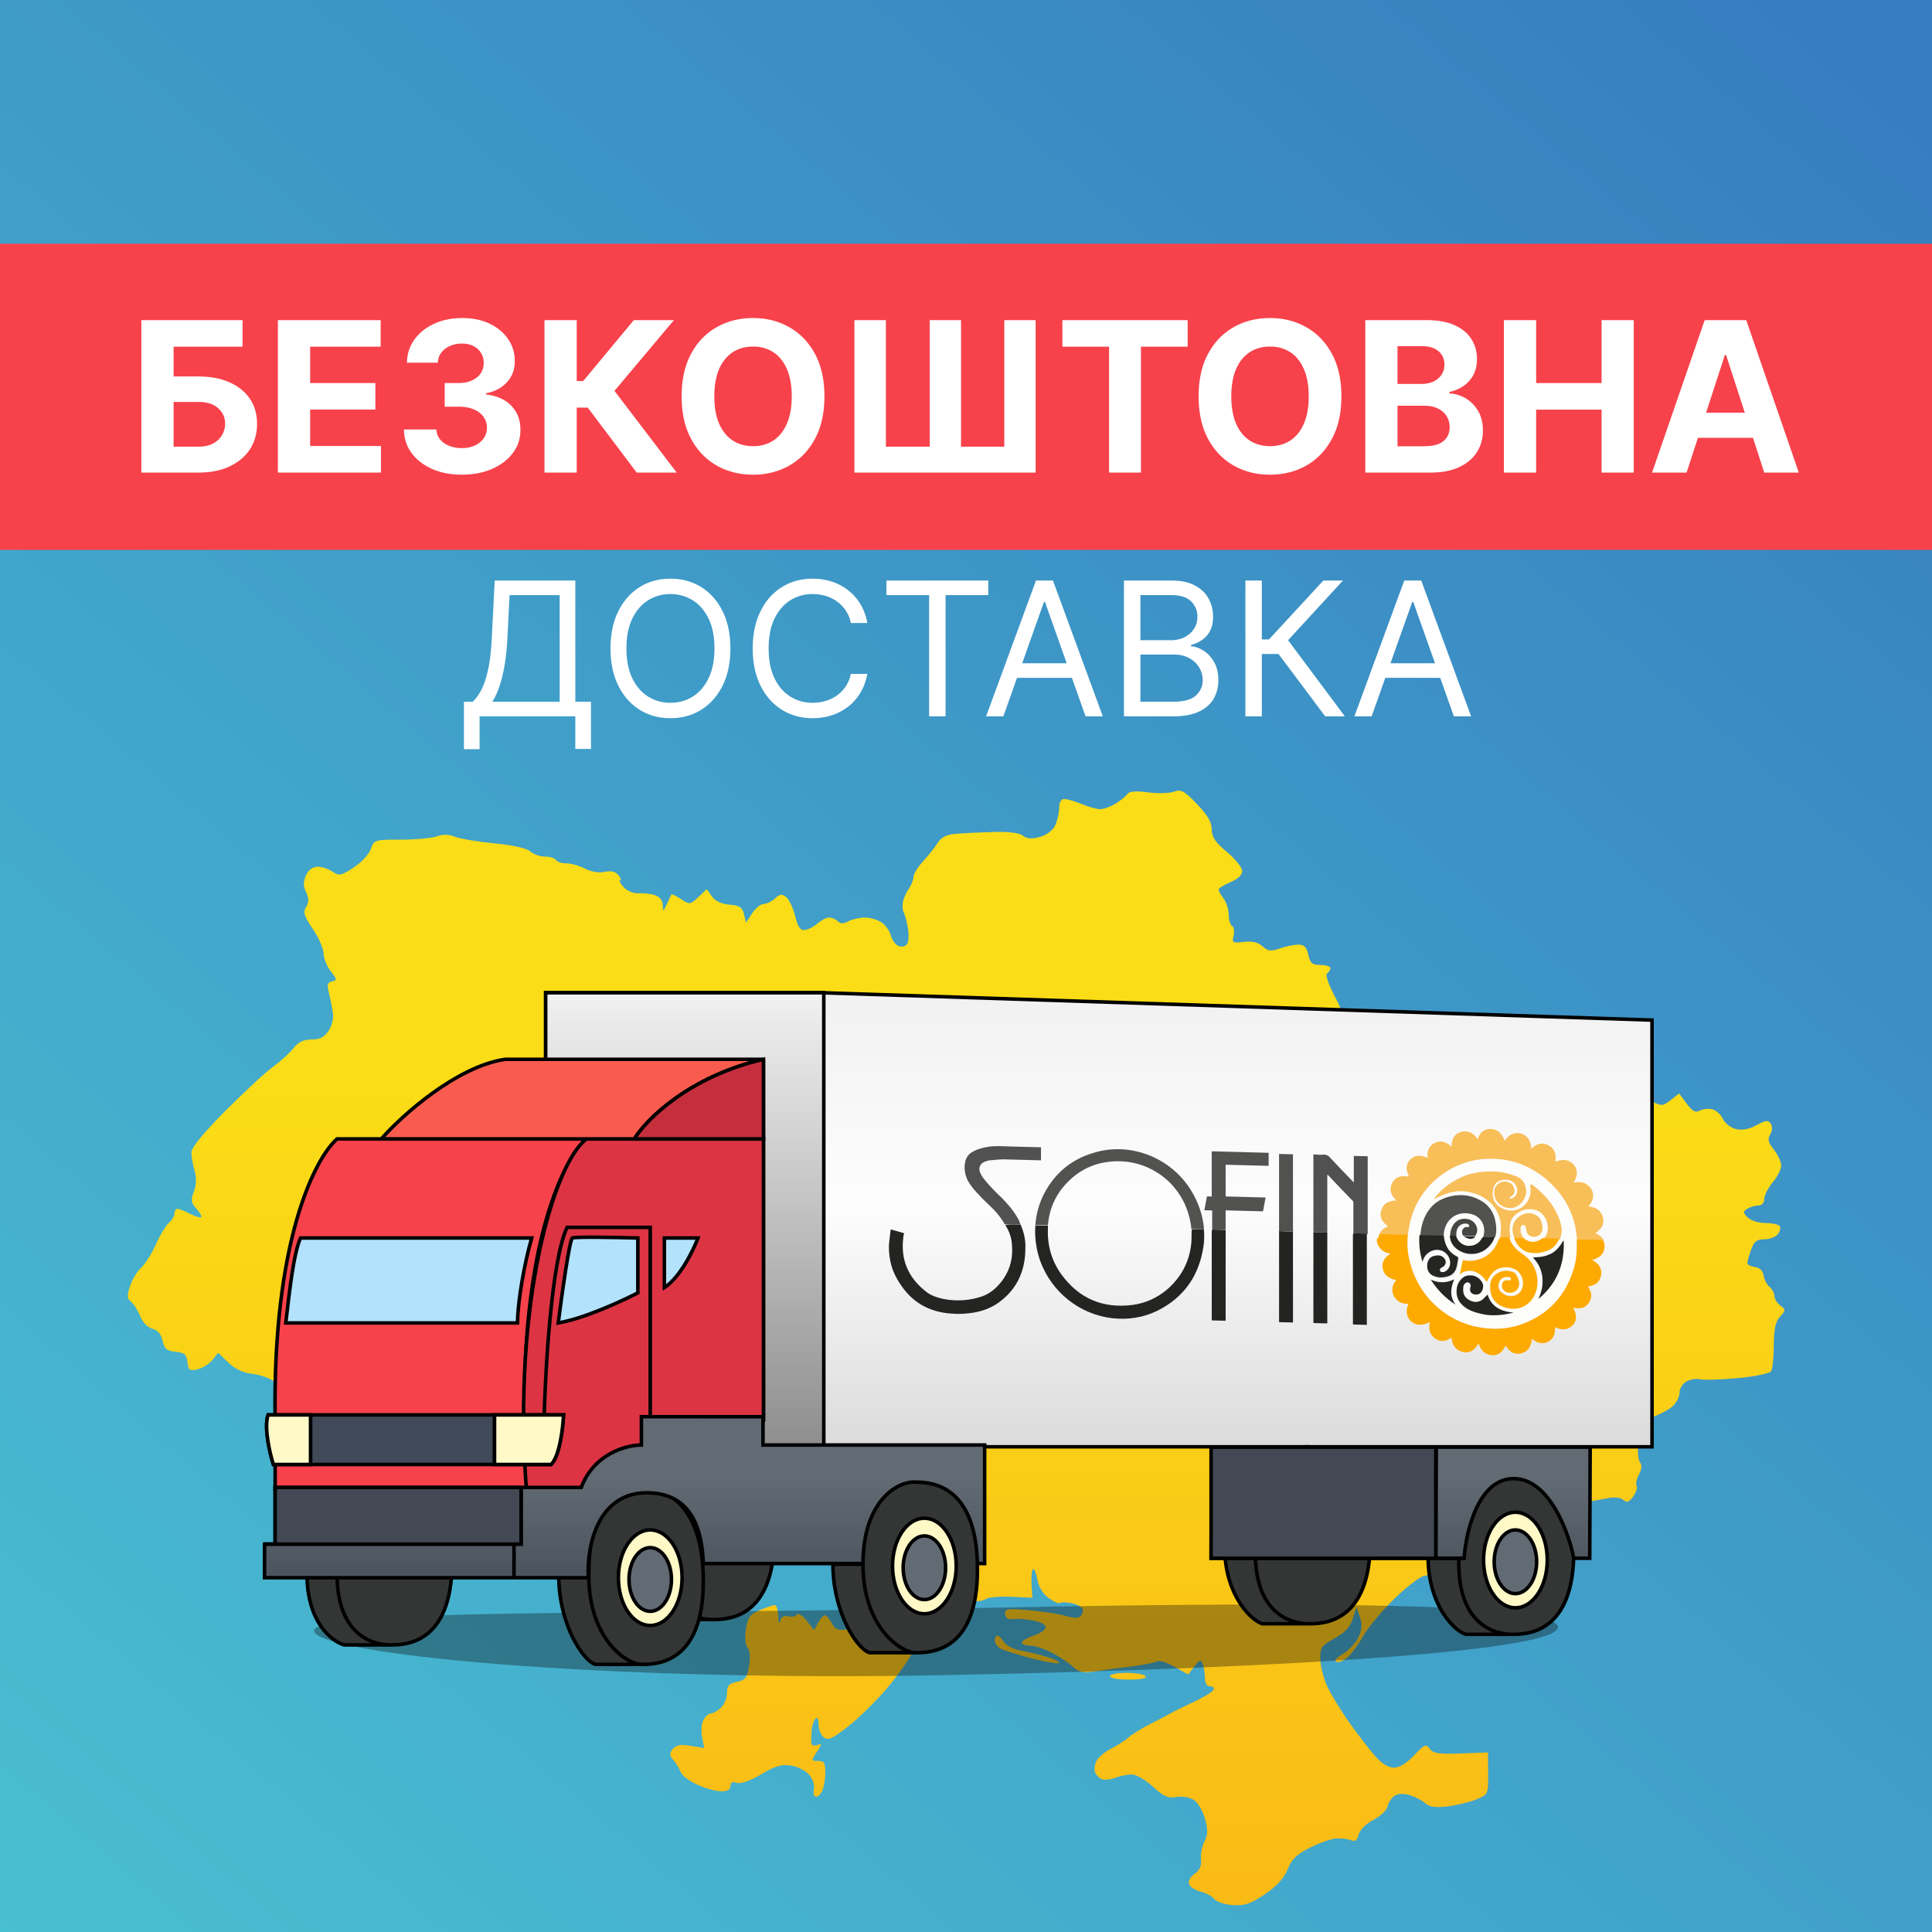 <svg xmlns="http://www.w3.org/2000/svg" width="650" height="650" fill="none" viewBox="0 0 650 650">
  <g clip-path="url(#a)">
    <path fill="#fff" d="M0 0h650v650H0z"/>
    <path fill="url(#b)" d="M0 0h650v658H0z"/>
    <path fill="url(#c)" d="M-4 82h657.393v103H-4z"/>
    <path fill="#fff" d="M47.557 159v-51.299h34.04v8.943H58.403v10.019h8.34c4.059 0 7.557.659 10.496 1.979 2.956 1.302 5.235 3.147 6.838 5.535 1.603 2.388 2.405 5.202 2.405 8.441 0 3.223-.802 6.07-2.405 8.542-1.603 2.455-3.882 4.375-6.838 5.761C74.299 158.307 70.8 159 66.744 159H47.557Zm10.846-8.717h8.34c1.938 0 3.574-.35 4.91-1.052 1.336-.718 2.346-1.661 3.031-2.83a7.49 7.49 0 0 0 1.052-3.883c0-2.037-.776-3.757-2.33-5.16-1.536-1.419-3.757-2.129-6.662-2.129h-8.341v15.054ZM93.5 159v-51.299h34.567v8.943h-23.721v12.223h21.943v8.942h-21.943v12.249h23.821V159H93.501Zm61.851.701c-3.741 0-7.072-.643-9.995-1.928-2.905-1.303-5.201-3.09-6.888-5.361-1.67-2.287-2.53-4.926-2.58-7.915h10.921c.067 1.253.476 2.355 1.228 3.306.768.936 1.786 1.662 3.056 2.18 1.269.517 2.696.776 4.283.776 1.653 0 3.114-.292 4.383-.877 1.269-.584 2.263-1.394 2.981-2.429.718-1.036 1.077-2.23 1.077-3.582 0-1.369-.384-2.58-1.152-3.632-.752-1.069-1.837-1.904-3.256-2.505-1.403-.601-3.073-.902-5.01-.902h-4.784v-7.965h4.784c1.636 0 3.081-.284 4.333-.852 1.269-.567 2.255-1.352 2.956-2.354.701-1.019 1.052-2.204 1.052-3.557 0-1.286-.309-2.413-.927-3.381-.601-.986-1.453-1.754-2.555-2.305-1.085-.551-2.354-.827-3.807-.827-1.47 0-2.814.268-4.033.802-1.219.518-2.196 1.261-2.93 2.229-.735.969-1.128 2.104-1.178 3.407h-10.395c.05-2.956.894-5.561 2.53-7.815 1.637-2.255 3.841-4.016 6.613-5.285 2.789-1.286 5.936-1.929 9.443-1.929 3.54 0 6.638.643 9.293 1.929 2.655 1.285 4.717 3.022 6.187 5.21 1.486 2.171 2.221 4.609 2.204 7.314.017 2.872-.877 5.268-2.68 7.189-1.787 1.92-4.116 3.139-6.989 3.657v.4c3.774.485 6.647 1.796 8.617 3.933 1.987 2.121 2.972 4.776 2.956 7.965.016 2.923-.827 5.519-2.53 7.79-1.687 2.271-4.016 4.058-6.989 5.361-2.972 1.302-6.379 1.953-10.219 1.953ZM214.22 159l-16.481-21.867h-3.708V159h-10.845v-51.299h10.845v20.49h2.18l17.032-20.49h13.501l-20.013 23.796L227.672 159h-13.451Zm63.153-25.649c0 5.594-1.06 10.353-3.181 14.277-2.104 3.924-4.976 6.922-8.617 8.992-3.623 2.054-7.698 3.081-12.223 3.081-4.559 0-8.65-1.035-12.274-3.106-3.623-2.07-6.487-5.068-8.591-8.992-2.104-3.924-3.156-8.675-3.156-14.252 0-5.594 1.052-10.354 3.156-14.278 2.104-3.924 4.968-6.913 8.591-8.967 3.624-2.071 7.715-3.106 12.274-3.106 4.525 0 8.6 1.035 12.223 3.106 3.641 2.054 6.513 5.043 8.617 8.967 2.121 3.924 3.181 8.684 3.181 14.278Zm-10.996 0c0-3.624-.543-6.68-1.628-9.168-1.069-2.488-2.58-4.375-4.534-5.661-1.954-1.286-4.242-1.929-6.863-1.929-2.622 0-4.91.643-6.863 1.929-1.954 1.286-3.474 3.173-4.559 5.661-1.069 2.488-1.603 5.544-1.603 9.168 0 3.623.534 6.679 1.603 9.167 1.085 2.488 2.605 4.375 4.559 5.661 1.953 1.286 4.241 1.929 6.863 1.929 2.621 0 4.909-.643 6.863-1.929 1.954-1.286 3.465-3.173 4.534-5.661 1.085-2.488 1.628-5.544 1.628-9.167Zm21.084-25.65h10.596v42.582h14.728v-42.582h10.545v42.582h14.553v-42.582h10.545V159h-60.967v-51.299Zm69.972 8.943v-8.943h42.131v8.943H383.86V159h-10.72v-42.356h-15.706Zm93.868 16.707c0 5.594-1.06 10.353-3.181 14.277-2.104 3.924-4.976 6.922-8.616 8.992-3.624 2.054-7.698 3.081-12.224 3.081-4.559 0-8.65-1.035-12.273-3.106-3.624-2.07-6.488-5.068-8.592-8.992-2.104-3.924-3.156-8.675-3.156-14.252 0-5.594 1.052-10.354 3.156-14.278 2.104-3.924 4.968-6.913 8.592-8.967 3.623-2.071 7.714-3.106 12.273-3.106 4.526 0 8.6 1.035 12.224 3.106 3.64 2.054 6.512 5.043 8.616 8.967 2.121 3.924 3.181 8.684 3.181 14.278Zm-10.996 0c0-3.624-.542-6.68-1.628-9.168-1.069-2.488-2.58-4.375-4.534-5.661-1.953-1.286-4.241-1.929-6.863-1.929-2.622 0-4.909.643-6.863 1.929-1.954 1.286-3.473 3.173-4.559 5.661-1.069 2.488-1.603 5.544-1.603 9.168 0 3.623.534 6.679 1.603 9.167 1.086 2.488 2.605 4.375 4.559 5.661 1.954 1.286 4.241 1.929 6.863 1.929 2.622 0 4.91-.643 6.863-1.929 1.954-1.286 3.465-3.173 4.534-5.661 1.086-2.488 1.628-5.544 1.628-9.167ZM459.337 159v-51.299h20.539c3.774 0 6.922.56 9.443 1.679 2.522 1.118 4.417 2.671 5.686 4.658 1.269 1.971 1.904 4.242 1.904 6.814 0 2.003-.401 3.765-1.202 5.285a10.383 10.383 0 0 1-3.307 3.707c-1.386.952-2.972 1.628-4.759 2.029v.501c1.954.083 3.782.634 5.486 1.653 1.72 1.019 3.114 2.446 4.183 4.283 1.068 1.82 1.603 3.991 1.603 6.513 0 2.722-.677 5.151-2.029 7.289-1.336 2.12-3.315 3.799-5.937 5.034-2.621 1.236-5.853 1.854-9.693 1.854h-21.917Zm10.845-8.867h8.842c3.023 0 5.227-.576 6.613-1.728 1.386-1.169 2.079-2.722 2.079-4.659 0-1.42-.342-2.672-1.027-3.758-.684-1.085-1.661-1.937-2.93-2.554-1.253-.618-2.747-.927-4.484-.927h-9.093v13.626Zm0-20.965h8.041c1.486 0 2.805-.259 3.958-.777 1.168-.534 2.087-1.286 2.755-2.254.685-.969 1.027-2.129 1.027-3.482 0-1.853-.66-3.348-1.979-4.484-1.302-1.135-3.156-1.703-5.561-1.703h-8.241v12.7ZM505.97 159v-51.299h10.846v21.166h22.017v-21.166h10.821V159h-10.821v-21.191h-22.017V159H505.97Zm61.468 0h-11.622l17.709-51.299h13.977L605.186 159h-11.622l-12.85-39.576h-.401L567.438 159Zm-.726-20.164h27.453v8.466h-27.453v-8.466ZM156.088 252.064v-15.971h2.945c1.011-.922 1.963-2.223 2.855-3.904.907-1.695 1.673-3.955 2.297-6.781.64-2.84 1.063-6.446 1.272-10.818l.981-19.272h27.124v40.775h5.264v15.881h-5.264V241h-32.21v11.064h-5.264Zm9.547-15.971h22.663v-35.868h-16.863l-.714 14.365c-.179 3.331-.491 6.35-.937 9.056-.446 2.692-1.019 5.078-1.718 7.16-.698 2.067-1.509 3.829-2.431 5.287Zm80.094-17.934c0 4.818-.87 8.982-2.609 12.491-1.74 3.51-4.127 6.216-7.161 8.119-3.033 1.904-6.498 2.856-10.394 2.856s-7.361-.952-10.395-2.856c-3.033-1.903-5.42-4.609-7.16-8.119-1.739-3.509-2.609-7.673-2.609-12.491s.87-8.982 2.609-12.491c1.74-3.51 4.127-6.216 7.16-8.119 3.034-1.904 6.499-2.856 10.395-2.856s7.361.952 10.394 2.856c3.034 1.903 5.421 4.609 7.161 8.119 1.739 3.509 2.609 7.673 2.609 12.491Zm-5.353 0c0-3.956-.662-7.294-1.985-10.015-1.309-2.722-3.086-4.781-5.331-6.179-2.231-1.398-4.729-2.097-7.495-2.097s-5.272.699-7.517 2.097c-2.231 1.398-4.008 3.457-5.331 6.179-1.309 2.721-1.963 6.059-1.963 10.015 0 3.956.654 7.294 1.963 10.015 1.323 2.722 3.1 4.781 5.331 6.179 2.245 1.398 4.751 2.097 7.517 2.097s5.264-.699 7.495-2.097c2.245-1.398 4.022-3.457 5.331-6.179 1.323-2.721 1.985-6.059 1.985-10.015Zm51.415-8.565h-5.532c-.327-1.592-.9-2.989-1.718-4.194a11.427 11.427 0 0 0-2.944-3.033 12.492 12.492 0 0 0-3.814-1.874 15.217 15.217 0 0 0-4.372-.625c-2.766 0-5.272.699-7.517 2.097-2.231 1.398-4.008 3.457-5.331 6.179-1.309 2.721-1.963 6.059-1.963 10.015 0 3.956.654 7.294 1.963 10.015 1.323 2.722 3.1 4.781 5.331 6.179 2.245 1.398 4.751 2.097 7.517 2.097 1.516 0 2.974-.209 4.372-.625a12.789 12.789 0 0 0 3.814-1.851 11.762 11.762 0 0 0 2.944-3.056c.818-1.22 1.391-2.617 1.718-4.194h5.532c-.417 2.335-1.175 4.424-2.276 6.268a17.125 17.125 0 0 1-4.104 4.707 17.97 17.97 0 0 1-5.509 2.922c-2.023.669-4.186 1.004-6.491 1.004-3.896 0-7.361-.952-10.395-2.856-3.033-1.903-5.42-4.609-7.16-8.119-1.74-3.509-2.61-7.673-2.61-12.491s.87-8.982 2.61-12.491c1.74-3.51 4.127-6.216 7.16-8.119 3.034-1.904 6.499-2.856 10.395-2.856 2.305 0 4.468.335 6.491 1.004a17.728 17.728 0 0 1 5.509 2.944 16.819 16.819 0 0 1 4.104 4.685c1.101 1.829 1.859 3.918 2.276 6.268Zm6.44-9.369v-4.907h34.262v4.907h-14.365V241h-5.532v-40.775h-14.365ZM337.567 241h-5.799l16.774-45.682h5.71L371.026 241h-5.8l-13.651-38.455h-.357L337.567 241Zm2.142-17.845h23.376v4.908h-23.376v-4.908ZM378.141 241v-45.682h15.971c3.183 0 5.807.55 7.874 1.651 2.067 1.085 3.606 2.55 4.617 4.394 1.012 1.829 1.517 3.859 1.517 6.089 0 1.963-.349 3.584-1.048 4.863-.684 1.279-1.591 2.29-2.721 3.033a12.392 12.392 0 0 1-3.636 1.651v.446c1.398.089 2.803.58 4.216 1.472 1.412.893 2.594 2.171 3.546 3.837.952 1.665 1.428 3.703 1.428 6.112 0 2.29-.521 4.349-1.562 6.178-1.041 1.829-2.684 3.279-4.929 4.35-2.246 1.071-5.168 1.606-8.766 1.606h-16.507Zm5.532-4.907h10.975c3.613 0 6.178-.699 7.695-2.097 1.532-1.413 2.298-3.123 2.298-5.13a8.142 8.142 0 0 0-1.183-4.283c-.788-1.323-1.91-2.379-3.368-3.167-1.457-.803-3.182-1.205-5.175-1.205h-11.242v15.882Zm0-20.7h10.261c1.665 0 3.167-.327 4.506-.981 1.353-.655 2.423-1.577 3.212-2.766.803-1.19 1.204-2.588 1.204-4.194 0-2.007-.699-3.71-2.097-5.108-1.397-1.412-3.613-2.119-6.647-2.119h-10.439v15.168ZM445.85 241l-15.703-20.967h-5.621V241h-5.532v-45.682h5.532v19.807h2.409l18.291-19.807h6.602l-18.469 20.075L452.453 241h-6.603Zm15.625 0h-5.799l16.774-45.682h5.71L494.934 241h-5.799l-13.652-38.455h-.356L461.475 241Zm2.142-17.845h23.376v4.908h-23.376v-4.908Z"/>
    <path fill="url(#d)" fill-rule="evenodd" d="M379.391 267.048c-.441.69-2.195 2.14-3.897 3.221-1.703 1.082-4.079 1.967-5.278 1.967-1.2 0-4.024-.769-6.276-1.709-2.251-.94-4.88-1.709-5.841-1.709-1.142 0-1.753 1.085-1.765 3.133-.009 1.724-.65 4.384-1.425 5.911-.831 1.64-2.967 3.18-5.213 3.761-2.67.691-4.327.552-5.554-.466-1.089-.903-4.599-1.377-9.31-1.257-4.158.106-9.816.361-12.572.565-3.845.286-5.436 1.029-6.834 3.194-1.002 1.552-3.236 4.359-4.963 6.24-1.726 1.88-3.142 4.201-3.144 5.158-.003.958-.724 2.766-1.601 4.017-.877 1.252-1.763 3.29-1.967 4.527-.205 1.238-.068 2.764.305 3.39.372.627.992 2.935 1.378 5.128.385 2.194.284 4.647-.226 5.452-.514.81-1.782 1.135-2.843.729-1.053-.405-2.225-1.972-2.605-3.485-.38-1.512-1.772-3.506-3.095-4.431-1.322-.926-3.862-1.683-5.646-1.683-1.784 0-4.29.56-5.571 1.245-1.684.9-2.673.9-3.574 0-.686-.685-2.002-1.245-2.924-1.245-.923 0-2.639.869-3.815 1.931-1.175 1.063-3.081 2.076-4.238 2.253-1.621.247-2.385-.808-3.346-4.622-.685-2.718-2.035-5.597-3.001-6.397-1.443-1.197-2.124-1.124-3.82.41-1.135 1.027-2.863 1.867-3.839 1.867-.977 0-2.704 1.409-3.841 3.133l-2.067 3.134-.676-2.849c-.547-2.31-1.472-2.916-4.889-3.201-2.73-.229-4.815-1.21-5.92-2.785l-1.704-2.432-2.831 2.659c-2.737 2.568-2.934 2.592-5.826.698-1.645-1.076-3.103-1.789-3.239-1.582-.135.207-.826 1.658-1.535 3.225-1.222 2.706-1.291 2.724-1.364.361-.047-1.529-1.066-2.811-2.643-3.329-1.411-.462-3.896-.752-5.522-.641-1.712.115-3.825-.763-5.024-2.085-1.137-1.255-1.668-2.283-1.181-2.283.488 0 .229-.792-.575-1.76-.987-1.189-2.486-1.536-4.617-1.067-1.906.418-4.523-.014-6.605-1.09-1.896-.978-4.725-1.781-6.288-1.781-1.562 0-3.158-.512-3.545-1.139-.388-.627-2.046-1.14-3.684-1.14-1.639 0-3.841-.778-4.894-1.731-1.181-1.068-5.796-2.107-12.064-2.714-5.582-.541-11.562-1.544-13.286-2.229-2.111-.839-4.093-.883-6.061-.134-1.609.61-7.024 1.111-12.034 1.111-8.946 0-9.128.057-10.219 3.182-.611 1.752-3.221 4.55-5.801 6.222-4.251 2.754-4.913 2.883-7.067 1.376-1.307-.915-3.557-1.664-4.998-1.664-1.69 0-3.084 1.013-3.921 2.849-.974 2.136-.971 3.569.015 5.729.99 2.171.99 3.397.001 4.979-1.082 1.733-.683 3.028 2.291 7.433 1.981 2.933 3.603 6.636 3.603 8.229 0 1.594 1.075 4.261 2.389 5.926 2.148 2.723 2.195 3.068.457 3.418-1.48.3-1.753 1.098-1.168 3.419.421 1.666 1.035 4.638 1.364 6.605.388 2.315-.09 4.625-1.353 6.552-1.454 2.217-2.915 2.976-5.729 2.976-2.7 0-4.436.837-6.087 2.933-1.27 1.614-4.373 4.427-6.894 6.253-2.523 1.825-9.731 8.496-16.02 14.825-7.445 7.49-11.436 12.369-11.436 13.982 0 1.361.473 4.125 1.053 6.142.698 2.431.62 4.808-.228 7.057-1.08 2.859-.95 3.758.84 5.734 1.168 1.289 1.889 2.577 1.602 2.862-.286.286-1.967-.229-3.735-1.146-1.767-.916-3.668-1.666-4.224-1.666-.555 0-1.01.706-1.01 1.57 0 .863-.824 2.253-1.83 3.088-1.007.834-2.987 4.103-4.398 7.261-1.412 3.159-3.647 6.703-4.969 7.875-1.322 1.173-3.002 3.95-3.737 6.172-1.092 3.309-1.039 4.264.295 5.276.897.678 2.292 2.856 3.1 4.838.87 2.135 2.556 3.877 4.133 4.272 1.77.445 2.91 1.792 3.4 4.022.603 2.744 1.395 3.416 4.367 3.704 3.008.291 3.692.889 3.992 3.487.318 2.769.72 3.053 3.421 2.422 1.682-.393 3.927-1.802 4.986-3.131l1.927-2.416 3.424 3.278c2.187 2.093 4.994 3.45 7.767 3.756 2.389.262 5.48 1.22 6.87 2.128 1.388.91 4.052 1.653 5.92 1.653 1.866 0 3.717.523 4.113 1.163.448.725 3.469.881 8.026.415 6.505-.667 7.394-.513 8.106 1.4.439 1.182 2.76 4.073 5.157 6.423 2.396 2.351 5.022 4.273 5.836 4.273.813 0 3.482-2.051 5.932-4.558 4.393-4.496 4.573-4.559 13.061-4.659 4.734-.054 11.164-.438 14.29-.854 4.738-.629 6.064-1.354 7.983-4.368 1.265-1.988 3.471-4.164 4.904-4.836 1.431-.671 4.582-1.537 7.001-1.925 3.045-.485 4.76-1.494 5.571-3.271 1.043-2.289 1.896-2.541 7.823-2.307 3.659.146 7.154-.026 7.767-.381.615-.355 4.321-.719 8.238-.809 6.114-.142 7.475.213 9.632 2.507 1.381 1.468 3.131 2.671 3.89 2.671.758 0 1.646 1.025 1.975 2.279.439 1.679 1.555 2.279 4.246 2.279 2.817 0 3.496.4 2.977 1.752-.408 1.062.106 2.04 1.304 2.481 1.087.4 2.341 1.276 2.787 1.945.526.791 1.326.512 2.285-.799 1.111-1.518 2.369-1.838 5.09-1.293 2.572.514 4.016 1.685 5 4.061.76 1.836 2.432 4.073 3.715 4.97 1.737 1.215 2.721 1.308 3.862.362.841-.699 1.822-.978 2.179-.622.356.356.876 3.086 1.154 6.065.298 3.184-.158 7.095-1.107 9.486-1.008 2.543-1.265 4.991-.685 6.531.509 1.355 2.016 2.809 3.348 3.232 1.331.422 2.891 2.006 3.467 3.519.574 1.513 1.829 2.751 2.785 2.751.956 0 1.739-.544 1.739-1.207s.496-.9 1.103-.525c.606.375.782 2.328.391 4.34s-1.21 3.986-1.819 4.386c-.609.4-.75 1.306-.313 2.014.437.706 1.328.956 1.979.553.78-.48.918.48.404 2.815-.676 3.072-.387 3.725 2.158 4.884 1.618.736 2.939 1.769 2.939 2.295 0 .525.74.956 1.646.956.905 0 2.445 1.14 3.421 2.533s1.776 4.11 1.776 6.04c0 1.928-.641 4.157-1.426 4.953-1.144 1.16-.806 1.983 1.711 4.162 1.725 1.492 3.136 2.937 3.136 3.21 0 .271-1.503.714-3.34.984-2.612.383-3.65-.086-4.755-2.15-.777-1.452-1.822-2.639-2.322-2.639-.499 0-1.509 1.124-2.246 2.5l-1.339 2.501-2.549-3.194c-1.436-1.798-2.861-2.689-3.264-2.037-.393.635-1.694.9-2.891.586-1.46-.381-2.354.122-2.717 1.532-.312 1.209-.598.529-.674-1.603-.073-2.038-.583-3.704-1.134-3.704-.551 0-2.791.748-4.978 1.66-3.388 1.416-4.089 2.362-4.735 6.395-.469 2.929-.269 5.323.524 6.277.799.963.985 3.29.494 6.19-.669 3.963-1.273 4.746-4.097 5.31-2.682.535-3.313 1.252-3.313 3.761 0 1.705-.939 3.949-2.086 4.986-1.147 1.037-2.668 1.886-3.381 1.886-.712 0-1.823.983-2.466 2.185-.644 1.202-.843 3.825-.442 5.827l.728 3.64-4.534-.765c-3.429-.579-4.898-.327-6.028 1.032-1.239 1.491-1.204 2.134.202 3.771.931 1.085 2.022 2.891 2.421 4.014.399 1.124 2.915 3.035 5.59 4.248 2.676 1.214 6.276 2.218 8 2.232 2.099.017 3.136-.567 3.136-1.761 0-1.235.668-1.575 2.164-1.101 1.348.428 4.447-.658 8.221-2.882 4.806-2.831 6.891-3.435 10.096-2.923 2.221.355 4.97 1.786 6.11 3.179 1.139 1.393 1.829 3.459 1.532 4.592-.296 1.131-.099 2.329.438 2.661.536.331 1.515-.404 2.174-1.633.658-1.23 1.197-4.065 1.197-6.3 0-3.377-.407-4.063-2.412-4.063-2.348 0-2.359-.08-.429-3.025 1.767-2.693 1.781-2.947.132-2.315-1.066.408-1.906.12-1.979-.678-.07-.764-.025-2.671.098-4.238.124-1.567.693-3.335 1.267-3.931.64-.664 1.042.051 1.042 1.855 0 1.615.78 3.584 1.734 4.374 1.448 1.202 2.803.599 8.268-3.681 3.593-2.815 9.468-8.584 13.052-12.82 3.584-4.236 7.606-9.949 8.936-12.696 1.331-2.747 2.92-5.302 3.53-5.679.609-.378.95-2.037.756-3.688-.301-2.571.387-3.355 4.78-5.441 3.546-1.684 6.45-2.262 9.397-1.868 2.347.315 4.913.056 5.702-.573.79-.629 4.662-.996 8.606-.815l7.167.33-.261-4.431c-.145-2.437.06-4.754.456-5.148.395-.394 1.065 1.136 1.491 3.402.492 2.622 1.913 4.93 3.909 6.35 1.724 1.227 3.425 1.94 3.779 1.586.355-.354 2.222-.299 4.148.124 1.927.423 3.503 1.468 3.503 2.32 0 .854-.523 1.876-1.163 2.27-.638.396-2.82.212-4.847-.408-2.025-.62-7.403-1.456-11.951-1.859-7.046-.625-8.268-.47-8.268 1.044 0 .979.642 1.84 1.425 1.914.785.075 1.9.044 2.481-.066.58-.111 3.017.13 5.417.535 2.509.423 4.362 1.382 4.362 2.256 0 .837-1.796 2.114-3.992 2.838-2.195.723-3.991 1.789-3.991 2.368 0 .578 1.309 1.05 2.91 1.05 1.6 0 5.016 1.154 7.589 2.564 2.572 1.411 5.674 3.511 6.892 4.668 1.731 1.644 3.248 1.951 6.952 1.405 2.606-.385 8.116-1.12 12.245-1.634 4.128-.514 8.094-1.297 8.81-1.74.717-.442 3.385.371 5.928 1.809l4.623 2.614 2.071-2.703c1.829-2.386 2.159-2.475 2.817-.761.41 1.068.746 3.182.746 4.697 0 1.736.658 2.756 1.778 2.756 1.013 0 1.441.544.994 1.267-.431.696-3.412 2.49-6.625 3.986-3.212 1.496-6.611 3.17-7.551 3.719-.941.549-4.02 2.163-6.843 3.585-2.823 1.423-6.158 3.479-7.413 4.567-1.254 1.09-3.933 2.815-5.953 3.835-2.021 1.02-4.199 2.837-4.843 4.039-.643 1.201-.876 2.952-.516 3.888.36.938 1.389 1.986 2.287 2.331.897.344 2.944.127 4.548-.482 1.603-.61 4.1-1.108 5.548-1.108 1.448 0 4.623 1.833 7.054 4.075 3.632 3.348 5.059 3.973 8.003 3.51 2.144-.338 4.537.102 5.955 1.095 1.304.912 2.942 3.775 3.638 6.36.985 3.656.934 5.322-.228 7.491-.821 1.533-1.343 4.218-1.16 5.966.234 2.229-.414 3.7-2.171 4.93-1.511 1.057-2.237 2.446-1.833 3.5.369.962 2.104 2.082 3.856 2.489 1.752.407 3.808 1.52 4.568 2.473.76.952 3.583 1.879 6.272 2.059 4.012.269 5.947-.387 10.783-3.652 4.063-2.743 6.441-5.347 7.656-8.383 1.375-3.433 3.044-5.046 7.575-7.32 3.197-1.603 7.193-2.99 8.881-3.081 1.686-.091 3.902.19 4.923.624 1.343.572 2.041.046 2.533-1.908.395-1.575 2.47-3.642 4.981-4.964 2.368-1.246 4.496-3.254 4.728-4.463.233-1.209 1.231-2.788 2.218-3.509 1.17-.855 2.964-.976 5.156-.348 1.849.53 4.231 1.75 5.295 2.711 1.433 1.297 3.384 1.578 7.541 1.091 3.083-.363 7.425-1.42 9.647-2.35 4.018-1.683 4.04-1.73 3.991-8.747l-.048-7.056-9.098.341c-7.452.278-9.35-.006-10.493-1.566-1.255-1.715-1.783-1.493-5.292 2.223-2.482 2.632-4.944 4.13-6.78 4.13-1.848 0-4.098-1.383-6.266-3.85-1.861-2.118-5.755-7.17-8.653-11.228-2.899-4.059-6.292-9.634-7.544-12.389-1.251-2.755-2.286-6.894-2.3-9.197-.023-3.758.472-4.461 4.822-6.856 3.445-1.898 5.212-3.793 6.11-6.555l1.263-3.886 1.13 3.336c.835 2.467.706 4.233-.498 6.784-.896 1.898-3.255 4.402-5.244 5.567-2.241 1.311-3.05 2.32-2.125 2.65.82.293 2.541-.417 3.825-1.577 1.283-1.16 3.653-4.418 5.266-7.239 1.612-2.82 6.216-8.333 10.228-12.25 4.013-3.916 8.549-7.435 10.079-7.819 1.531-.384 4.443-.449 6.474-.145 3.014.45 4.478-.154 7.972-3.292 3.52-3.161 5.19-3.844 9.408-3.844 2.821 0 5.129-.487 5.129-1.084 0-.597 2.293-2.662 5.096-4.589 3.479-2.391 5.924-3.302 7.698-2.872 2.128.518 3.062-.181 5.131-3.834 2.073-3.664 3.304-4.58 6.843-5.095 2.372-.346 5.986-.973 8.029-1.394 2.257-.465 4.344-.245 5.315.56 1.26 1.045 1.969.793 3.363-1.194.971-1.386 1.47-2.998 1.108-3.582-.361-.584-.005-2.278.791-3.764.978-1.827 1.08-3.174.312-4.165-.639-.823-.838-4.152-.457-7.621.643-5.842.888-6.229 4.815-7.583 2.276-.785 5.226-2.358 6.557-3.497 1.331-1.139 2.42-3.221 2.42-4.626 0-1.431 1.055-3.12 2.397-3.837 1.319-.706 3.394-1.021 4.613-.704 1.218.318 6.888.141 12.601-.394 5.798-.543 10.757-1.574 11.226-2.332.462-.747.86-4.671.883-8.721.032-5.463.575-7.949 2.107-9.642 1.957-2.16 1.962-2.357.086-3.728-1.089-.795-1.981-2.224-1.981-3.176 0-.95-.739-2.342-1.642-3.09-.904-.749-1.801-2.479-1.996-3.844-.224-1.566-1.3-2.615-2.92-2.845-1.411-.2-2.565-.765-2.565-1.254 0-.49.563-2.505 1.252-4.479.999-2.864 1.892-3.588 4.421-3.588 1.744 0 3.791-.747 4.549-1.66.758-.912 1.079-2.143.713-2.734-.366-.592-2.521-1.076-4.79-1.076-2.299 0-4.951-.825-5.99-1.864-1.644-1.642-1.662-1.995-.155-2.946.94-.595 2.609-1.088 3.706-1.099 1.203-.01 1.996-.887 1.996-2.208 0-1.206 1.283-3.716 2.851-5.578s2.851-4.396 2.851-5.63c0-1.235-1.112-3.659-2.47-5.384-1.923-2.443-2.199-3.573-1.246-5.1.73-1.167.824-2.609.233-3.564-.837-1.354-1.592-1.283-4.827.458-2.584 1.39-4.86 1.806-6.978 1.276-1.727-.434-3.676-1.961-4.33-3.394-.653-1.433-2.235-2.88-3.515-3.214-1.278-.334-3.19-.146-4.247.42-1.472.787-2.511.231-4.437-2.373l-2.517-3.4-2.817 2.214c-2.636 2.073-3.05 2.099-6.497.412-2.024-.99-4.071-2.45-4.55-3.244-.558-.924-2.242-1.22-4.688-.824-2.973.482-4.334.064-6.157-1.891-1.634-1.752-3.061-2.283-4.722-1.756-1.554.493-2.38 1.717-2.38 3.526 0 1.525-.561 2.773-1.245 2.773-.686 0-2.551-1.026-4.146-2.279-1.595-1.254-3.562-2.279-4.373-2.279-.811 0-2.539-1.352-3.838-3.003-1.3-1.651-2.364-3.899-2.364-4.997 0-1.096-1.283-2.834-2.851-3.86-1.568-1.027-2.851-2.659-2.851-3.626 0-1.296-.676-1.556-2.566-.982-1.412.427-3.625 1.743-4.92 2.925-1.295 1.181-3.443 2.148-4.772 2.148-1.331 0-3.715.492-5.299 1.094-1.584.601-3.968 2.182-5.298 3.51-2.29 2.289-2.535 2.314-4.57.473-1.314-1.187-3.12-1.691-4.639-1.294-1.776.464-3.117-.148-4.683-2.137-1.717-2.182-3.254-2.786-7.088-2.786-3.262 0-5.922.807-7.971 2.417l-3.076 2.418-.622-2.38c-.342-1.308-1.543-2.671-2.668-3.028-1.123-.357-2.373-1.961-2.777-3.564-.416-1.66-.149-3.62.618-4.544 1.071-1.29.617-3.024-2.198-8.39-2.042-3.891-3.078-7.056-2.442-7.449.609-.376 1.107-1.166 1.107-1.756 0-.59-1.498-1.072-3.331-1.072-2.773 0-3.455-.572-4.081-3.419-.566-2.574-1.392-3.418-3.342-3.418-1.424 0-4.23.571-6.233 1.269-3.043 1.06-4.004.944-5.822-.701-1.495-1.352-3.466-1.818-6.289-1.489-3.783.441-4.059.276-3.468-2.08.354-1.406.128-2.876-.501-3.264-.63-.389-1.145-2.116-1.145-3.841 0-1.722-.754-4.128-1.674-5.345-.922-1.216-1.692-2.589-1.711-3.052-.021-.461 1.76-1.588 3.955-2.505 2.51-1.048 3.991-2.444 3.991-3.762 0-1.153-2.309-4.025-5.131-6.382-3.941-3.291-5.132-5.062-5.132-7.628 0-2.392-1.412-4.815-4.969-8.524-4.294-4.478-5.34-5.043-7.698-4.161-1.501.56-5.448.665-8.77.231-3.97-.519-6.316-.359-6.843.465Zm-44.708 284.899c0 .918.919 2.161 2.042 2.76 1.122.601 5.997 2.105 10.834 3.344 4.835 1.237 8.793 1.871 8.793 1.407 0-.464-1.924-1.404-4.277-2.089-2.352-.686-6.237-1.6-8.632-2.032-2.396-.432-4.956-1.747-5.692-2.921-.734-1.176-1.725-2.138-2.202-2.138-.475 0-.866.751-.866 1.669Zm38.775 12.005c0 .627 2.853 1.14 6.339 1.14 3.936 0 6.073-.432 5.635-1.14-.387-.627-3.24-1.139-6.339-1.139-3.1 0-5.635.512-5.635 1.139Z" clip-rule="evenodd"/>
    <g filter="url(#e)" opacity=".7">
      <path fill="#070707" fill-opacity=".48" d="M524.132 547.469c.153 7.597-83.385 13.633-204.174 16.073-120.79 2.44-214.137-7.285-214.29-14.882-.154-7.597 106.027-5.299 226.817-7.739 120.79-2.441 191.493-1.048 191.647 6.548Z"/>
    </g>
    <path fill="#343535" d="M221.829 521.075c0-29.525 11.905-36.113 17.858-35.716 5.953 0 20.834 3.571 20.834 31.548 0 27.977-16.072 27.977-20.834 27.977H224.21c-4.166-1.19-12.5-7.618-12.5-23.809h10.119Z"/>
    <path stroke="#000" stroke-width="1.191" d="M221.829 521.075c0-29.525 11.905-36.113 17.858-35.716 5.953 0 20.834 3.571 20.834 31.548 0 27.977-16.072 27.977-20.834 27.977m-17.858-23.809c0 21.428 13.096 23.809 17.858 23.809m-17.858-23.809H211.71c0 16.191 8.334 22.619 12.5 23.809h15.477"/>
    <path fill="#343535" d="M198.109 530.207c0-29.525 11.73-30.159 17.682-29.763 5.953 0 20.834 3.572 20.834 31.549s-16.072 27.977-20.834 27.977h-15.477c-4.166-1.191-12.325-13.572-12.325-29.763h10.12Zm292.903-10.715c1.623-23.969 12.161-29.533 17.645-29.167 5.953 0 20.834 3.571 20.834 31.548 0 27.977-16.072 27.977-20.834 27.977h-15.476c-4.167-1.19-14.287-11.309-12.501-30.358h10.332Z"/>
    <path stroke="#000" stroke-width="1.191" d="M198.109 530.207c0-29.525 11.73-30.159 17.682-29.763 5.953 0 20.834 3.572 20.834 31.549s-16.072 27.977-20.834 27.977m-17.682-29.763c0 21.429 12.92 29.763 17.682 29.763m-17.682-29.763h-10.12c0 16.191 8.159 28.572 12.325 29.763h15.477M490.8 526.04c0-29.524 11.905-36.112 17.857-35.715 5.953 0 20.834 3.571 20.834 31.548 0 27.977-16.072 27.977-20.834 27.977M490.8 526.04c0 21.429 13.095 23.81 17.857 23.81M490.8 526.04l.212-6.548H480.68c-1.786 19.049 8.334 29.168 12.501 30.358h15.476"/>
    <path fill="url(#f)" d="M276.643 486.753h-93.055V334h93.055l279.166 9.203v143.55H276.643Z"/>
    <path stroke="#000" stroke-width="1.191" d="M276.643 486.753h-93.055V334h93.055m0 152.753h279.166v-143.55L276.643 334m0 152.753V334"/>
    <path fill="url(#g)" stroke="#000" stroke-width="1.191" d="M277.154 486.753h-93.566V334h93.566v152.753Z"/>
    <path fill="#343535" d="M113.405 529.609c0-29.525 11.905-36.113 17.857-35.716 5.953 0 20.834 3.571 20.834 31.548 0 27.978-16.072 27.978-20.834 27.978h-15.476c-4.167-1.191-12.501-7.619-12.501-23.81h10.12Zm309.15-13.673c1.623-23.971 12.161-29.534 17.645-29.168 5.953 0 20.834 3.571 20.834 31.548 0 27.977-16.072 27.977-20.834 27.977h-15.476c-4.167-1.19-14.286-11.31-12.501-30.358h10.332v.001Z"/>
    <path stroke="#000" stroke-width="1.191" d="M113.405 529.609c0-29.525 11.905-36.113 17.857-35.716 5.953 0 20.834 3.571 20.834 31.548 0 27.978-16.072 27.978-20.834 27.978m-17.857-23.81c0 21.428 13.095 23.81 17.857 23.81m-17.857-23.81h-10.12c0 16.191 8.334 22.619 12.501 23.81h15.476m291.081-30.936c0-29.525 11.905-36.112 17.857-35.715 5.953 0 20.834 3.571 20.834 31.548 0 27.977-16.072 27.977-20.834 27.977m-17.857-23.81c0 21.429 13.095 23.81 17.857 23.81m-17.857-23.81.212-6.548h-10.332c-1.786 19.048 8.334 29.168 12.501 30.358H440.2"/>
    <path fill="#F7424B" d="M256.86 383.179v94.645l-38.095 14.858-21.429 8.357H92.569v-23.215c-.952-60.478 13.493-88.296 20.834-94.645H256.86Z"/>
    <path stroke="#000" stroke-width="1.191" d="M197.336 383.179c-7.341 6.349-21.786 34.167-20.834 94.645m6.548 0c.397-17.064 2.5-53.93 7.738-64.883h27.977v79.741m0 0-21.429 8.357H92.569v-23.215c-.952-60.478 13.493-88.296 20.834-94.645H256.86v94.645l-38.095 14.858Z"/>
    <path fill="#DD3444" d="M256.862 383.179v94.645l-38.095 14.858-21.429 8.357h-20.241c-4.763-63.097 9.528-110.122 20.241-117.86h59.524Z"/>
    <path stroke="#000" stroke-width="1.191" d="M183.052 477.824c.396-17.064 2.5-53.93 7.738-64.883h27.977v79.741m0 0-21.429 8.357h-20.241c-4.763-63.097 9.528-110.122 20.241-117.86h59.524v94.645l-38.095 14.858Z"/>
    <path fill="#F95C4F" d="M128.286 383.179c7.143-8.136 25.476-24.406 41.667-26.787h86.907l.002 26.787H128.286Z"/>
    <path stroke="#000" stroke-width="1.191" d="M256.86 356.392h-86.907c-16.191 2.381-34.524 18.651-41.667 26.787h85.122m43.452-26.787.002 26.787h-43.454m43.452-26.787c-24.763 5.715-39.285 20.04-43.452 26.787"/>
    <path fill="#C52E3C" stroke="#000" stroke-width="1.191" d="m256.862 383.179-.001-26.787c-24.763 5.715-39.286 20.04-43.453 26.787h43.454Z"/>
    <path fill="url(#h)" d="m407.462 524.254.147-37.378h127.385l-.147 37.378h-5.357c-1.786-8.928-8.334-26.786-20.239-26.786-11.905 0-16.072 17.858-16.667 26.786h-85.122Z"/>
    <path fill="url(#i)" d="M172.931 530.802H89v-11.31h3.572v-19.048H195.55c4.286-11.429 15.278-14.286 20.239-14.286v-9.524h40.914v9.524h74.565v39.882h-94.645c-.397-10.516-3.334-23.81-19.049-23.81-15.714 0-20.238 16.469-19.643 28.572H172.93Z"/>
    <path stroke="#000" stroke-width="1.191" d="M483.06 524.254h-75.598l.147-37.378h75.598m-.147 37.378h9.524c.595-8.928 4.762-26.786 16.667-26.786 11.905 0 18.453 17.858 20.239 26.786h5.357l.147-37.378h-51.787m-.147 37.378.147-37.378m-310.276 43.926H89v-11.31h3.572m80.359 11.31h25.001c-.595-12.103 3.929-28.572 19.643-28.572 15.715 0 18.652 13.294 19.049 23.81h94.645v-39.882h-74.565v-9.524H215.79v9.524c-4.961 0-15.953 2.857-20.239 14.286h-20.239m-2.381 30.358v-11.31m-80.36 0v-19.048h82.741m-82.74 19.048h80.359m0 0h2.381v-19.048"/>
    <path fill="#343535" d="M290.342 526.264c0-21.429 11.73-28.024 17.682-27.627 5.953 0 20.834 1.435 20.834 29.412s-16.071 27.977-20.834 27.977h-15.476c-4.167-1.19-12.325-13.571-12.325-29.762h10.119Z"/>
    <path stroke="#000" stroke-width="1.191" d="M290.342 526.264c0-21.429 11.73-28.024 17.682-27.627 5.953 0 20.834 1.435 20.834 29.412s-16.071 27.977-20.834 27.977m-17.682-29.762c0 21.429 12.92 29.762 17.682 29.762m-17.682-29.762h-10.119c0 16.191 8.158 28.572 12.325 29.762h15.476"/>
    <ellipse cx="310.998" cy="526.859" fill="#FFF9C8" stroke="#000" stroke-width="1.191" rx="10.715" ry="16.072"/>
    <ellipse cx="310.998" cy="527.456" fill="#626A73" stroke="#000" stroke-width="1.191" rx="7.143" ry="10.715"/>
    <path fill="#424954" d="M483.06 524.254h-75.598v-37.378h75.598v37.378Zm-390.488-4.762v-19.048h82.74v19.048H92.571Z"/>
    <path stroke="#000" stroke-width="1.191" d="M483.06 524.254h-75.598v-37.378h75.598v37.378Zm0 0h9.524m-400.012-4.762v-19.048h82.74v19.048H92.571Zm0 0H89"/>
    <path fill="#B3E2FD" d="M178.883 416.513h-77.787c-2.382 5.357-3.763 18.453-4.953 28.572h77.978c0-7.143 2.381-20.437 4.762-28.572Zm13.69 0c-.953.476-3.572 19.247-4.762 28.572 8.57-1.428 21.428-7.341 26.786-10.119v-18.453c-6.944-.198-21.072-.476-22.024 0Zm42.263 0h-11.31v16.667c5.238-3.333 9.723-12.5 11.31-16.667Z"/>
    <path stroke="#000" stroke-width="1.191" d="M178.883 416.513h-77.787c-2.382 5.357-3.763 18.453-4.953 28.572h77.978c0-7.143 2.381-20.437 4.762-28.572Zm13.69 0c-.953.476-3.572 19.247-4.762 28.572 8.57-1.428 21.428-7.341 26.786-10.119v-18.453c-6.944-.198-21.072-.476-22.024 0Zm42.263 0h-11.31v16.667c5.238-3.333 9.723-12.5 11.31-16.667Z"/>
    <path fill="#414A59" d="M189.597 476.039c-.198 4.365-1.309 13.81-4.166 16.667H91.975c-1.19-3.77-3.214-12.382-1.785-16.667h99.407Z"/>
    <path stroke="#000" stroke-width="1.191" d="M104.477 476.039H90.19c-1.429 4.285.595 12.897 1.785 16.667h12.502m0-16.667v16.667m0-16.667h61.907m-61.907 16.667h61.907m0 0h19.047c2.857-2.857 3.968-12.302 4.166-16.667h-23.213m0 16.667v-16.667"/>
    <path fill="#FFF9C8" d="M185.431 492.706c2.857-2.857 3.968-12.302 4.166-16.667h-23.213v16.667h19.047ZM90.19 476.039c-1.429 4.285.595 12.897 1.785 16.667h12.502v-16.667H90.19Z"/>
    <path stroke="#000" stroke-width="1.191" d="M185.431 492.706c2.857-2.857 3.968-12.302 4.166-16.667h-23.213v16.667h19.047ZM90.19 476.039c-1.429 4.285.595 12.897 1.785 16.667h12.502v-16.667H90.19Z"/>
    <ellipse cx="218.765" cy="530.802" fill="#FFF9C8" stroke="#000" stroke-width="1.191" rx="10.715" ry="16.072"/>
    <ellipse cx="509.845" cy="524.85" fill="#FFF9C8" stroke="#000" stroke-width="1.191" rx="10.715" ry="16.072"/>
    <ellipse cx="218.765" cy="531.398" fill="#626A73" stroke="#000" stroke-width="1.191" rx="7.143" ry="10.715"/>
    <ellipse cx="509.846" cy="525.445" fill="#626A73" stroke="#000" stroke-width="1.191" rx="7.143" ry="10.715"/>
    <path fill="#F8BE58" d="M464.096 415.145c.584-1.301 1.608-2.005 2.923-2.556-2.192-1.519-3.216-3.593-2.046-6.048.877-2.025 2.777-2.56 4.823-2.652-1.9-1.805-2.631-3.871-1.169-6.319 1.023-1.581 2.631-2.124 5.408-1.759-1.023-2.074-1.169-4.125.439-5.691 1.754-1.709 3.654-1.513 5.847-.578-.293-2.201.438-4.083 2.485-5.053 2.046-.97 3.946-.189 5.554 1.316 0-2.486.877-4.364 3.362-5.03 2.339-.524 4.093.546 5.409 2.481.877-2.317 2.338-3.741 4.969-3.379 2.193.35 3.362 1.843 4.093 3.909.292-.285.439-.574.731-.858 1.754-2.002 4.531-2.368 6.578-.559 1.023.904 1.461 2.085 1.608 3.405v.731c1.754-1.563 3.654-2.39 5.846-1.163 2.193 1.081 2.632 3.14 2.339 5.472 2.339-.817 4.532-.905 6.286 1.188 1.461 1.939 1.023 3.974-.147 5.845.439.011.731-.127 1.024-.12 1.315-.111 2.631.069 3.654.973 2.193 1.52 2.485 4.452.731 6.599-.146.143-.293.285-.439.574 2.631.361 4.532 1.435 4.97 4.224.292 2.201-.877 3.633-2.631 4.757 1.169.615 2.193 1.227 2.777 2.266l-8.916-.234a135.884 135.884 0 0 0-.439-2.936c-1.315-6.76-4.531-12.255-9.647-16.775-6.432-5.433-13.74-7.818-22.072-7.012-3.508.347-6.724 1.286-9.793 2.96-4.97 2.648-8.771 6.351-11.548 11.249-1.9 3.46-2.923 7.235-3.362 11.171-3.362-.234-6.432-.314-9.647-.398Z"/>
    <path fill="#FEAA01" d="m464.098 415.146 9.501.249v.731c-.292 3.356.146 6.73 1.17 9.974 3.362 11.201 13.155 19.5 24.703 20.679 4.385.554 8.624.08 12.717-1.421 8.77-3.28 14.471-9.418 17.102-18.415 1.023-3.19 1.169-6.549 1.023-10.063l8.916.234c1.023 1.635.731 3.967-.731 5.391-.73.566-1.461.985-2.338 1.255-.147-.004-.293-.008-.439.134 2.047 1.224 3.362 2.72 2.924 5.195-.439 2.328-2.047 3.455-4.386 3.687 1.17 1.785 1.608 3.697.293 5.564-1.316 1.866-3.07 2.113-5.262 1.617 1.169 2.224 1.461 4.425-.439 6.129-1.754 1.563-3.654 1.367-5.701.436.147 2.197-.438 3.937-2.338 4.91-1.901.974-3.801.339-5.409-1.019-.292 2.332-1.023 4.214-3.508 4.88-2.339.67-4.093-.546-5.408-2.627-.877 2.17-2.485 3.59-4.97 3.233-2.193-.35-3.362-1.843-4.093-3.909-1.315 2.305-3.216 3.717-5.993 2.621-2.046-.785-2.923-2.416-3.069-4.613-1.755 1.27-3.655 1.659-5.555.293s-2.193-3.274-1.754-5.456a6.868 6.868 0 0 0-1.023.412c-1.754.685-3.362.643-4.97-.423-1.608-1.212-2.193-3.42-1.462-5.448.146-.289.146-.435.293-.724-4.678.316-7.163-4.72-4.093-8.003-2.193-.35-3.947-1.419-4.532-3.628-.584-2.355.585-3.933 2.485-5.199-.438-.158-.731-.311-1.169-.323-2.046-.785-3.508-2.578-3.362-4.621.585-.569.731-1.151.877-1.732Z"/>
    <path fill="#242423" d="M405.044 413.599c.146 1.905.146 3.806-.146 5.699-1.462 9.905-6.578 17.228-15.494 21.674-4.824 2.359-9.94 3.103-15.202 2.526-11.109-1.314-20.464-8.87-24.265-19.352-1.315-3.836-1.9-7.799-1.608-11.886l4.239.111v.439c-.292 5.695 1.023 10.993 4.385 15.761 5.993 8.345 14.179 11.776 24.265 10.432 4.385-.617 8.186-2.418 11.547-5.254 4.678-4.118 7.455-9.309 8.04-15.582.146-1.458 0-3.07.146-4.529 1.316-.112 2.777-.073 4.093-.039Zm-61.685-1.615c1.17 2.663 1.754 5.31 1.608 8.084 0 7.019-2.485 12.949-7.893 17.34-3.07 2.552-6.724 3.918-10.817 4.396-2.046.239-4.092.332-6.285.128-6.87-.472-12.717-3.404-16.81-9.506-1.754-2.532-3.069-5.198-3.654-8.284-.439-2.205-.585-4.548-.292-6.734.146-1.312.292-2.478.438-3.79 1.608.48 3.07.811 4.531 1.288-.146.581-.292 1.016-.292 1.601-.877 7.288 1.608 13.202 7.455 17.888 1.754 1.508 3.946 2.15 6.139 2.646 4.531.85 8.917.526 13.155-.971 2.924-1.093 5.116-3.229 6.871-5.669 2.484-3.59 3.362-7.515 2.923-11.914-.146-2.343-1.023-4.413-2.193-6.345.147.004.293-.138.439-.134 1.462-.108 3.07-.066 4.677-.024Z"/>
    <path fill="#525251" d="m405.04 413.597-4.239-.111v-.293c-.293-2.786-1.023-5.437-2.193-8.099-4.677-10.066-15.202-15.752-26.164-14.138-5.409.736-9.94 3.249-13.594 7.101-3.801 3.995-5.847 8.767-6.286 14.166l-4.239-.111c.293-3.795 1.316-7.423 3.07-10.741 3.508-6.634 9.062-11.314 16.371-13.462 12.278-3.919 26.165 1.416 33.035 12.709 2.339 3.863 3.8 7.996 4.239 12.394v.585Z"/>
    <path fill="#515151" d="M455.324 414.915v-10.236c0-.146 0-.438-.146-.589-2.778-2.85-5.555-5.701-8.332-8.699 0 0-.146-.15-.293-.153v19.447l-4.677-.122v-26.174c1.023.027 2.193.204 3.216.084 1.169-.116 1.9.342 2.631 1.239 2.485 2.697 4.97 5.248 7.455 7.799l.292.3v-8.92l4.677.123v26.173c-1.754-.192-3.215-.23-4.823-.272Z"/>
    <path fill="#525251" d="M407.821 413.672v-6.433l-2.632-.069c.293-1.601.585-3.056.877-4.656l1.608.042v-15.207l19.149.501v4.387l-14.471-.379v10.674l13.448.352c-.293 1.601-.585 3.056-.877 4.656l-12.571-.329v6.434c-1.462.108-2.924.07-4.531.027Z"/>
    <path fill="#515151" d="m343.358 411.984-4.824-.126c-.146-.004-.292.139-.438.135-1.024-1.782-2.339-3.571-3.801-5.071-1.608-1.651-3.362-3.159-4.824-4.806-1.461-1.5-2.923-3.147-3.946-5.074-1.023-2.221-1.316-4.568-.585-6.888.439-1.158 1.17-2.017 2.193-2.575 1.608-.981 3.362-1.374 5.262-1.763 2.631-.37 5.262-.155 7.893-.086l9.94.261v4.386l-12.132-.317c-1.608-.042-3.362.204-4.97.308-.585-.015-1.023.266-1.608.397-1.9.681-2.485 2.274-1.608 4.052.585 1.331 1.608 2.381 2.485 3.428a69.058 69.058 0 0 0 4.531 4.652c2.339 2.4 4.532 4.943 5.993 7.906 0 .293.293.739.439 1.181Z"/>
    <path fill="#232322" d="M435.008 414.381v30.56l-4.678-.122v-30.707c1.608.188 3.216.23 4.678.269Zm6.87.18 4.677.122v30.56l-4.531-.118-.146-.15v-30.414Zm13.447.352 4.532.118v30.707l-4.532-.119-.146-.15v-30.121c.146-.143.146-.289.146-.435Z"/>
    <path fill="#242423" d="m407.824 413.671 4.531.119v30.56l-4.677-.122V413.96c.146.004.146-.143.146-.289Z"/>
    <path fill="#515150" d="m435.008 414.383-4.678-.123v-26.027l4.678.122v25.735c.146.004.146.15 0 .293Z"/>
    <path fill="#FDFDFC" d="M530.458 416.883c.146 3.367 0 6.726-1.023 10.062-2.778 8.993-8.478 15.132-17.102 18.415-4.093 1.502-8.332 1.975-12.717 1.422-11.548-1.326-21.341-9.625-24.703-20.679-1.024-3.244-1.462-6.619-1.17-9.974v-.731c.439-3.937 1.462-7.712 3.362-11.171 2.777-4.899 6.578-8.601 11.548-11.249 3.069-1.528 6.285-2.614 9.793-2.961 8.186-.809 15.641 1.433 22.072 7.012 5.262 4.524 8.478 10.165 9.647 16.776 0 1.023.147 2.051.293 3.078Zm-34.058-.892c.877-1 1.023-2.751.146-3.944-1.023-1.635-3.216-2.278-5.262-1.6-2.339.67-3.362 3.714-3.216 5.472v.293c.146 2.051 1.023 3.536 2.777 4.605 3.362 2.282 7.894 1.669 10.671-1.475.731-.858 1.315-1.866 1.608-2.882 0-.147.146-.289.146-.435.438-1.597.292-3.356 0-4.972-.585-3.086-2.193-5.467-4.97-7.002-3.216-1.839-6.578-2.22-10.086-1.434-2.777.658-5.262 1.909-7.016 4.203-2.046 2.578-2.923 5.772-3.216 8.981v.293c-.146 2.482 0 4.825.585 7.326l.438 1.766c.439-1.743 1.462-3.032 3.07-3.721 2.339-1.109 4.824-.166 5.847 2.2.877 1.924.146 3.952-1.462 4.787-.292.139-.731.273-1.023.12-.292-.008-.439-.304-.585-.601 0-.146.146-.434.293-.723.146-.142.438-.281.73-.42 1.024-.704 1.316-1.866.439-2.913-.877-1.046-1.9-1.219-3.216-.815-1.462.401-2.485 1.543-2.485 3.006-.146 1.751.585 3.086 2.047 3.709 1.023.465 2.046.638 3.215.523 2.047-.239 3.801-1.071 4.532-3.099.292-1.015.438-2.035.584-3.055.147-.435-.146-.589-.438-.889-1.462-.769-2.631-1.823-3.362-3.305-.585-1.185-1.023-2.366-1.023-3.682v-.439c.146-4.09 3.362-8.1 8.77-7.081 2.047.346 3.508 1.408 4.385 3.332.585 1.477.585 2.939.146 4.39-.146.143-.146.435-.292.577-.877 1.878-2.777 2.852-4.97 2.648-1.9-.196-3.216-1.4-3.8-3.462v-.877c.146-1.751 1.169-3.041 2.923-3.141.439.012 1.023.027 1.316.473.146.15.146.443.146.589-.146-.004-.292.139-.585.131-.731-.019-1.461.4-1.754.978-.292.577-.292 1.6.293 1.908.584.6 1.315.912 2.192.935.439-.427 1.023-.704 1.462-1.278Zm13.009.341c.731 2.212 2.047 3.855 4.239 4.644 2.339.938 4.678.561 6.87-.259 2.047-.678 3.362-2.105 4.239-4.13.146-.581.439-1.304.439-1.889.146-1.458-.147-2.928-.585-4.402-1.608-5.014-4.97-8.757-9.209-11.939-.146-.15-.292-.154-.585-.161 0 .146-.146.435-.146.581a7.624 7.624 0 0 1-.731 4.806c-1.461 2.886-4.823 4.114-7.893 3.01-2.631-1.092-4.531-3.043-3.946-6.245.292-2.039 1.607-3.467 3.654-3.706 2.192-.235 4.239.842 4.531 3.336.292 1.616-.731 2.613-2.046 3.017-.146-.004-.293-.008-.585-.162.146-.142.146-.288.292-.431.293-.284.585-.423.877-.561 1.024-.997.585-2.617-.292-3.664-.877-.9-2.485-1.235-3.8-.684-1.901.827-2.485 2.713-2.047 4.625.585 2.648 3.508 4.333 6.139 3.963 2.924-.508 4.97-3.672 4.386-6.611-.293-1.763-1.17-3.102-2.924-3.879-1.9-.781-3.947-1.419-6.139-1.623-3.801-.538-7.601-.199-11.109 1.172-4.239 1.497-7.747 4.037-10.524 7.62-.147.142-.147.142-.147.289l.147.003 1.754-.831c2.777-1.243 5.554-2.048 8.624-1.675 2.046.2 3.946.834 5.847 1.908 2.923 1.685 4.823 4.074 5.7 7.314.585 2.062.439 4.106.146 6.145-.146.142-.146.435-.292.577-1.462 4.934-6.431 7.728-10.963 7.024-.438-.011-.731-.165-1.023-.173-.292 1.601-.731 3.198-1.023 4.799 1.462-.985 3.216-1.524 4.97-.894 1.754.631 3.069 1.835 4.092 3.471.293-.578.585-1.155.877-1.586 1.024-1.728 2.485-2.859 4.532-3.244 1.315-.112 2.485-.081 3.654.388 1.9.635 3.508 3.162 3.07 5.783-.293 1.747-1.17 2.894-2.778 3.29-1.607.543-3.215.062-4.385-1.138-1.023-1.05-1.169-2.663-.584-3.817.73-1.151 2.046-1.701 3.362-1.228.292.008.584.308.438.596 0 .293-.292.431-.585.424l-.877-.023c-.584-.016-1.169.261-1.461.839-.293.869-.293 1.6.292 2.347 1.316 1.643 3.8 1.269 4.677-.024.877-1.147.877-2.463.293-3.794-.439-.889-.877-1.778-1.9-2.243-2.485-.942-4.97-.13-6.432 1.732-1.023 1.143-1.169 2.602-1.023 4.214.146 1.759.731 3.236 2.046 4.44 2.193 2.105 6.578 2.805 9.501 1.126 4.386-2.517 4.97-7.912 3.801-11.598-.877-2.509-2.631-4.602-4.824-6.121-2.046-1.37-3.508-3.017-4.093-5.371-.292-1.178-.438-2.498-.292-3.81.146-1.604.731-3.051 2.046-4.04 1.608-1.274 3.216-1.817 5.263-1.764 2.338.208 3.8 1.27 4.823 3.344.877 1.924 1.17 5.002-.877 6.557-.146.142-.438.281-.584.423-2.047 1.262-4.093 1.063-5.847-.592-.877-1.046-1.024-2.22-.877-3.386 0-.585.292-.869.877-.854.584.015.731.311.877.9.146.589.146 1.174.438 1.766.877 1.632 3.362 1.697 4.532.265.584-.716.73-1.589.584-2.617-.292-2.201-.877-3.386-3.362-4.182-2.192-.788-4.385.617-5.554 2.048-1.462 2.448-1.316 4.499-.585 6.565Zm-8.916 19.214c-.585.569-1.17 1.285-2.047 1.701-1.608.981-3.216.793-4.823-.126-1.462-.916-1.608-2.236-1.608-3.844 0-.585.146-1.166.731-1.59.292-.284.73-.419 1.169-.115.438.304.585.6.585 1.039 0 .292-.147.434-.147.727-.146.727.147 1.466.585 1.77.585.308 1.316.473 2.046.346 1.17-.262 2.047-2.14 1.608-3.467-.438-1.62-2.338-2.84-4.239-2.89-.877-.022-1.607.251-2.338.67-1.316.989-1.901 2.29-2.193 3.891-.292 2.478.731 4.406 2.485 5.914 1.608 1.212 3.362 1.989 5.262 2.331 3.216.669 6.432.607 9.501.103.585-.131 1.316-.258 1.901-.389-3.801-.392-7.309-1.8-8.478-6.071Zm25.58-18.339c-.146.142-.146.288-.293.431-.877 1.585-2.046 3.163-3.654 3.998-1.462.839-3.216 1.086-4.97 1.332-.438-.011-.877.124-1.462.108 1.901 1.951 2.924 4.171 3.216 6.665.293 2.493-.292 4.963-1.315 7.276 6.139-5.103 8.916-11.61 8.478-19.81Zm-44.729 13.304c2.193 3.421 4.97 6.272 8.332 8.261-2.046-2.686-1.608-5.599-.439-8.492-2.631 1.393-5.116 1.474-7.893.231Z"/>
    <path fill="#F8BE59" d="M504.733 416.207c.292-2.04.438-4.083-.146-6.145-.877-3.24-2.778-5.629-5.701-7.314-1.754-1.07-3.801-1.562-5.847-1.908-3.07-.373-5.993.428-8.624 1.675l-1.754.831-.146-.004c.146-.142.146-.288.146-.288 2.777-3.583 6.285-5.977 10.524-7.621 3.654-1.22 7.309-1.563 11.109-1.171 2.047.2 4.093.838 6.139 1.623 1.755.777 2.632 2.116 2.924 3.878.585 2.94-1.608 6.1-4.385 6.612-2.631.516-5.555-1.315-6.139-3.963-.439-1.912.146-3.798 2.046-4.625 1.169-.555 2.923-.216 3.8.684.877.9 1.316 2.667.293 3.663-.293.285-.585.424-.877.562-.146.143-.146.289-.293.431.147.004.439.158.585.162 1.169-.408 2.193-1.405 2.046-3.017-.292-2.494-2.338-3.571-4.531-3.336-2.192.235-3.362 1.521-3.654 3.706-.439 3.206 1.315 5.299 3.946 6.245 3.07 1.104 6.286-.128 7.894-3.01.877-1.586 1.023-3.19.731-4.806 0-.147.146-.435.146-.582.146.004.438.012.584.162 4.239 3.182 7.455 6.921 9.209 11.939.439 1.474.877 2.947.585 4.402-.146.581-.292 1.308-.439 1.889l-5.7-.149c2.046-1.555 1.754-4.633.877-6.557-1.023-2.074-2.631-3.14-4.824-3.343-2.046-.2-3.8.485-5.262 1.763-1.316.989-1.9 2.436-2.046 4.04-.147 1.313 0 2.486.292 3.81-1.316-.181-2.485-.211-3.508-.238Z"/>
    <path fill="#FEAA02" d="m504.728 416.209 3.069.081c.585 2.355 2.193 4.005 4.093 5.371 2.339 1.523 3.947 3.466 4.824 6.121 1.169 3.54.731 8.939-3.801 11.599-2.923 1.678-7.308.978-9.501-1.127-1.315-1.204-1.9-2.681-2.046-4.44-.146-1.466 0-2.924 1.023-4.214 1.462-1.862 4.093-2.524 6.432-1.732 1.023.319 1.461 1.208 1.9 2.243.584 1.331.585 2.647-.293 3.794-.877 1.147-3.361 1.667-4.677.024-.585-.746-.585-1.478-.292-2.347.292-.577.73-.858 1.461-.839l.877.023c.293.007.585-.131.585-.424 0-.292-.146-.442-.438-.596-1.462-.331-2.778.073-3.362 1.228-.731 1.297-.585 2.909.584 3.817 1.316 1.204 2.778 1.535 4.385 1.138 1.608-.542 2.485-1.689 2.778-3.29.438-2.621-1.17-5.148-3.07-5.783-1.169-.469-2.485-.65-3.654-.388-2.047.239-3.508 1.516-4.532 3.244-.292.431-.584 1.009-.877 1.586-1.023-1.635-2.338-2.84-4.092-3.471-1.754-.63-3.508-.238-4.97.894.292-1.601.731-3.198 1.023-4.799.292.008.731.166 1.023.173 4.532.704 9.501-2.09 10.963-7.024.439-.427.585-.569.585-.862Z"/>
    <path fill="#525251" d="M499.032 416.059c.438-1.451.438-2.913-.146-4.39-.877-1.924-2.485-2.99-4.386-3.332-5.408-1.019-8.624 2.991-8.77 7.081v.439l-7.893-.207c.292-3.355 1.169-6.403 3.216-8.981 1.754-2.294 4.239-3.545 7.016-4.203 3.508-.786 6.87-.405 10.086 1.434 2.777 1.535 4.385 3.916 4.97 7.002.292 1.616.438 3.375 0 4.972 0 .146-.147.289-.147.435-1.315-.181-2.631-.215-3.946-.25Z"/>
    <path fill="#252524" d="m477.836 415.506 7.894.207c.146 1.32.438 2.497 1.023 3.682.731 1.482 1.9 2.536 3.362 3.305.438.158.584.454.438.889-.146 1.02-.292 2.039-.584 3.055-.731 2.174-2.339 2.863-4.532 3.098-1.023.12-2.192-.057-3.216-.522-1.461-.624-2.192-1.959-2.046-3.71.146-1.604 1.023-2.751 2.485-3.005 1.169-.262 2.339-.231 3.216.815.877 1.047.584 2.209-.439 2.913-.292.139-.584.277-.731.42a1.087 1.087 0 0 0-.292.723c.146.296.292.593.585.6.292.008.731.019 1.023-.119 1.754-.831 2.339-2.863 1.462-4.787-1.024-2.22-3.509-3.163-5.847-2.2-1.608.689-2.631 1.978-3.07 3.721l-.438-1.766c-.585-2.355-.731-4.845-.585-7.326.292.153.292.007.292.007Zm22.657 20.041c1.315 4.275 4.677 5.679 8.77 6.078-.584.131-1.315.258-1.9.389-3.216.647-6.432.709-9.501-.102-1.9-.489-3.801-1.123-5.262-2.331-1.901-1.512-2.778-3.436-2.485-5.914.146-1.605.877-2.902 2.192-3.891.731-.566 1.462-.693 2.339-.67 1.9-.096 3.654 1.266 4.239 2.89.439 1.327-.439 3.205-1.608 3.467-.731.127-1.462.108-2.046-.346-.585-.308-.731-1.189-.585-1.77 0-.293.146-.435.146-.728 0-.438-.146-.881-.584-1.038-.439-.304-.731-.166-1.17.115-.585.424-.731 1.005-.731 1.589-.146 1.459.146 2.929 1.608 3.844 1.608 1.066 3.216 1.254 4.824.127l1.754-1.709Zm25.58-18.339c.438 8.054-2.339 14.707-8.478 19.81 1.023-2.312 1.608-4.637 1.316-7.276-.293-2.494-1.316-4.86-3.216-6.664.584.015 1.023-.12 1.461-.108 1.755-.101 3.362-.497 4.97-1.333 1.608-.981 2.778-2.413 3.655-3.998.146.004.292-.285.292-.431Z"/>
    <path fill="#F8BE59" d="M509.409 416.332c-.731-2.066-.877-4.117.585-5.98 1.169-1.431 3.362-2.69 5.555-2.048 2.484.797 3.069 2.128 3.361 4.183.147.881 0 1.754-.584 2.616-1.17 1.432-3.655 1.367-4.532-.265-.292-.592-.292-1.177-.438-1.766-.146-.588-.292-.885-.877-.9-.585-.015-.731.273-.877.854-.146 1.313.146 2.344.877 3.386l-3.07-.08Z"/>
    <path fill="#FEAA02" d="m509.406 416.331 3.07.081c1.754 1.654 3.8 1.854 5.847.591.146-.142.438-.281.584-.423l5.701.149c-.877 2.025-2.192 3.452-4.239 4.13-2.192.82-4.531 1.051-6.87.259-2.046-.931-3.508-2.578-4.093-4.787Z"/>
    <path fill="#252524" d="m499.035 416.058 3.801.099c-.292 1.162-.877 2.024-1.608 2.882-2.631 3.148-7.309 3.757-10.67 1.476-1.608-1.066-2.632-2.555-2.778-4.606v-.292l2.047.053c.584 1.916 1.9 3.121 3.8 3.463 2.193.203 4.093-.77 4.97-2.648.292-.139.438-.281.438-.427Z"/>
    <path fill="#464645" d="m489.969 415.821-2.046-.054c-.146-1.758.877-4.656 3.216-5.472 2.046-.678 4.239-.035 5.262 1.6.877 1.339.731 2.943-.146 3.944l-3.947-.103c-.439-.45-.585-1.332-.292-1.909.292-.723 1.023-1.143 1.754-.977.146.003.292-.139.584-.131 0-.147-.146-.443-.146-.589-.292-.446-.877-.462-1.315-.473-1.754.1-2.778 1.389-2.924 3.14v1.024Z"/>
    <path fill="#262625" d="M481.346 430.513c2.777 1.242 5.262 1.161 7.893-.086-1.169 2.894-1.608 5.66.438 8.492-3.361-2.135-6.139-4.986-8.331-8.406Z"/>
    <path fill="#292928" d="m492.454 415.889 3.947.103c-.439.574-1.023.851-1.754.832-.877-.17-1.608-.335-2.193-.935Z"/>
  </g>
  <defs>
    <linearGradient id="b" x1="650" x2="-254" y1="-260" y2="795.5" gradientUnits="userSpaceOnUse">
      <stop stop-color="#326DBB"/>
      <stop offset=".844" stop-color="#4AC3D3"/>
    </linearGradient>
    <linearGradient id="c" x1="324.696" x2="324.696" y1="82" y2="185" gradientUnits="userSpaceOnUse">
      <stop stop-color="#F7424B"/>
      <stop offset="1" stop-color="#F7424B"/>
    </linearGradient>
    <linearGradient id="d" x1="321.678" x2="321.678" y1="266" y2="641" gradientUnits="userSpaceOnUse">
      <stop offset=".267" stop-color="#FADD16"/>
      <stop offset="1" stop-color="#FABA16"/>
    </linearGradient>
    <linearGradient id="f" x1="369.698" x2="369.698" y1="334" y2="486.753" gradientUnits="userSpaceOnUse">
      <stop stop-color="#F1F1F1"/>
      <stop offset=".472" stop-color="#FDFDFD"/>
      <stop offset="1" stop-color="#DBDBDB"/>
    </linearGradient>
    <linearGradient id="g" x1="230.371" x2="230.371" y1="334" y2="486.753" gradientUnits="userSpaceOnUse">
      <stop stop-color="#F1F1F1"/>
      <stop offset="1" stop-color="#8E8E8E"/>
    </linearGradient>
    <linearGradient id="h" x1="311.924" x2="311.924" y1="496.873" y2="530.802" gradientUnits="userSpaceOnUse">
      <stop stop-color="#626A73"/>
      <stop offset="1" stop-color="#4B535C"/>
    </linearGradient>
    <linearGradient id="i" x1="311.924" x2="311.924" y1="496.873" y2="530.802" gradientUnits="userSpaceOnUse">
      <stop stop-color="#626A73"/>
      <stop offset="1" stop-color="#4B535C"/>
    </linearGradient>
    <clipPath id="a">
      <path fill="#fff" d="M0 0h650v650H0z"/>
    </clipPath>
    <filter id="e" width="432.75" height="38.389" x="98.525" y="532.679" color-interpolation-filters="sRGB" filterUnits="userSpaceOnUse">
      <feFlood flood-opacity="0" result="BackgroundImageFix"/>
      <feBlend in="SourceGraphic" in2="BackgroundImageFix" result="shape"/>
      <feGaussianBlur result="effect1_foregroundBlur_2803_320" stdDeviation="3.572"/>
    </filter>
  </defs>
</svg>
